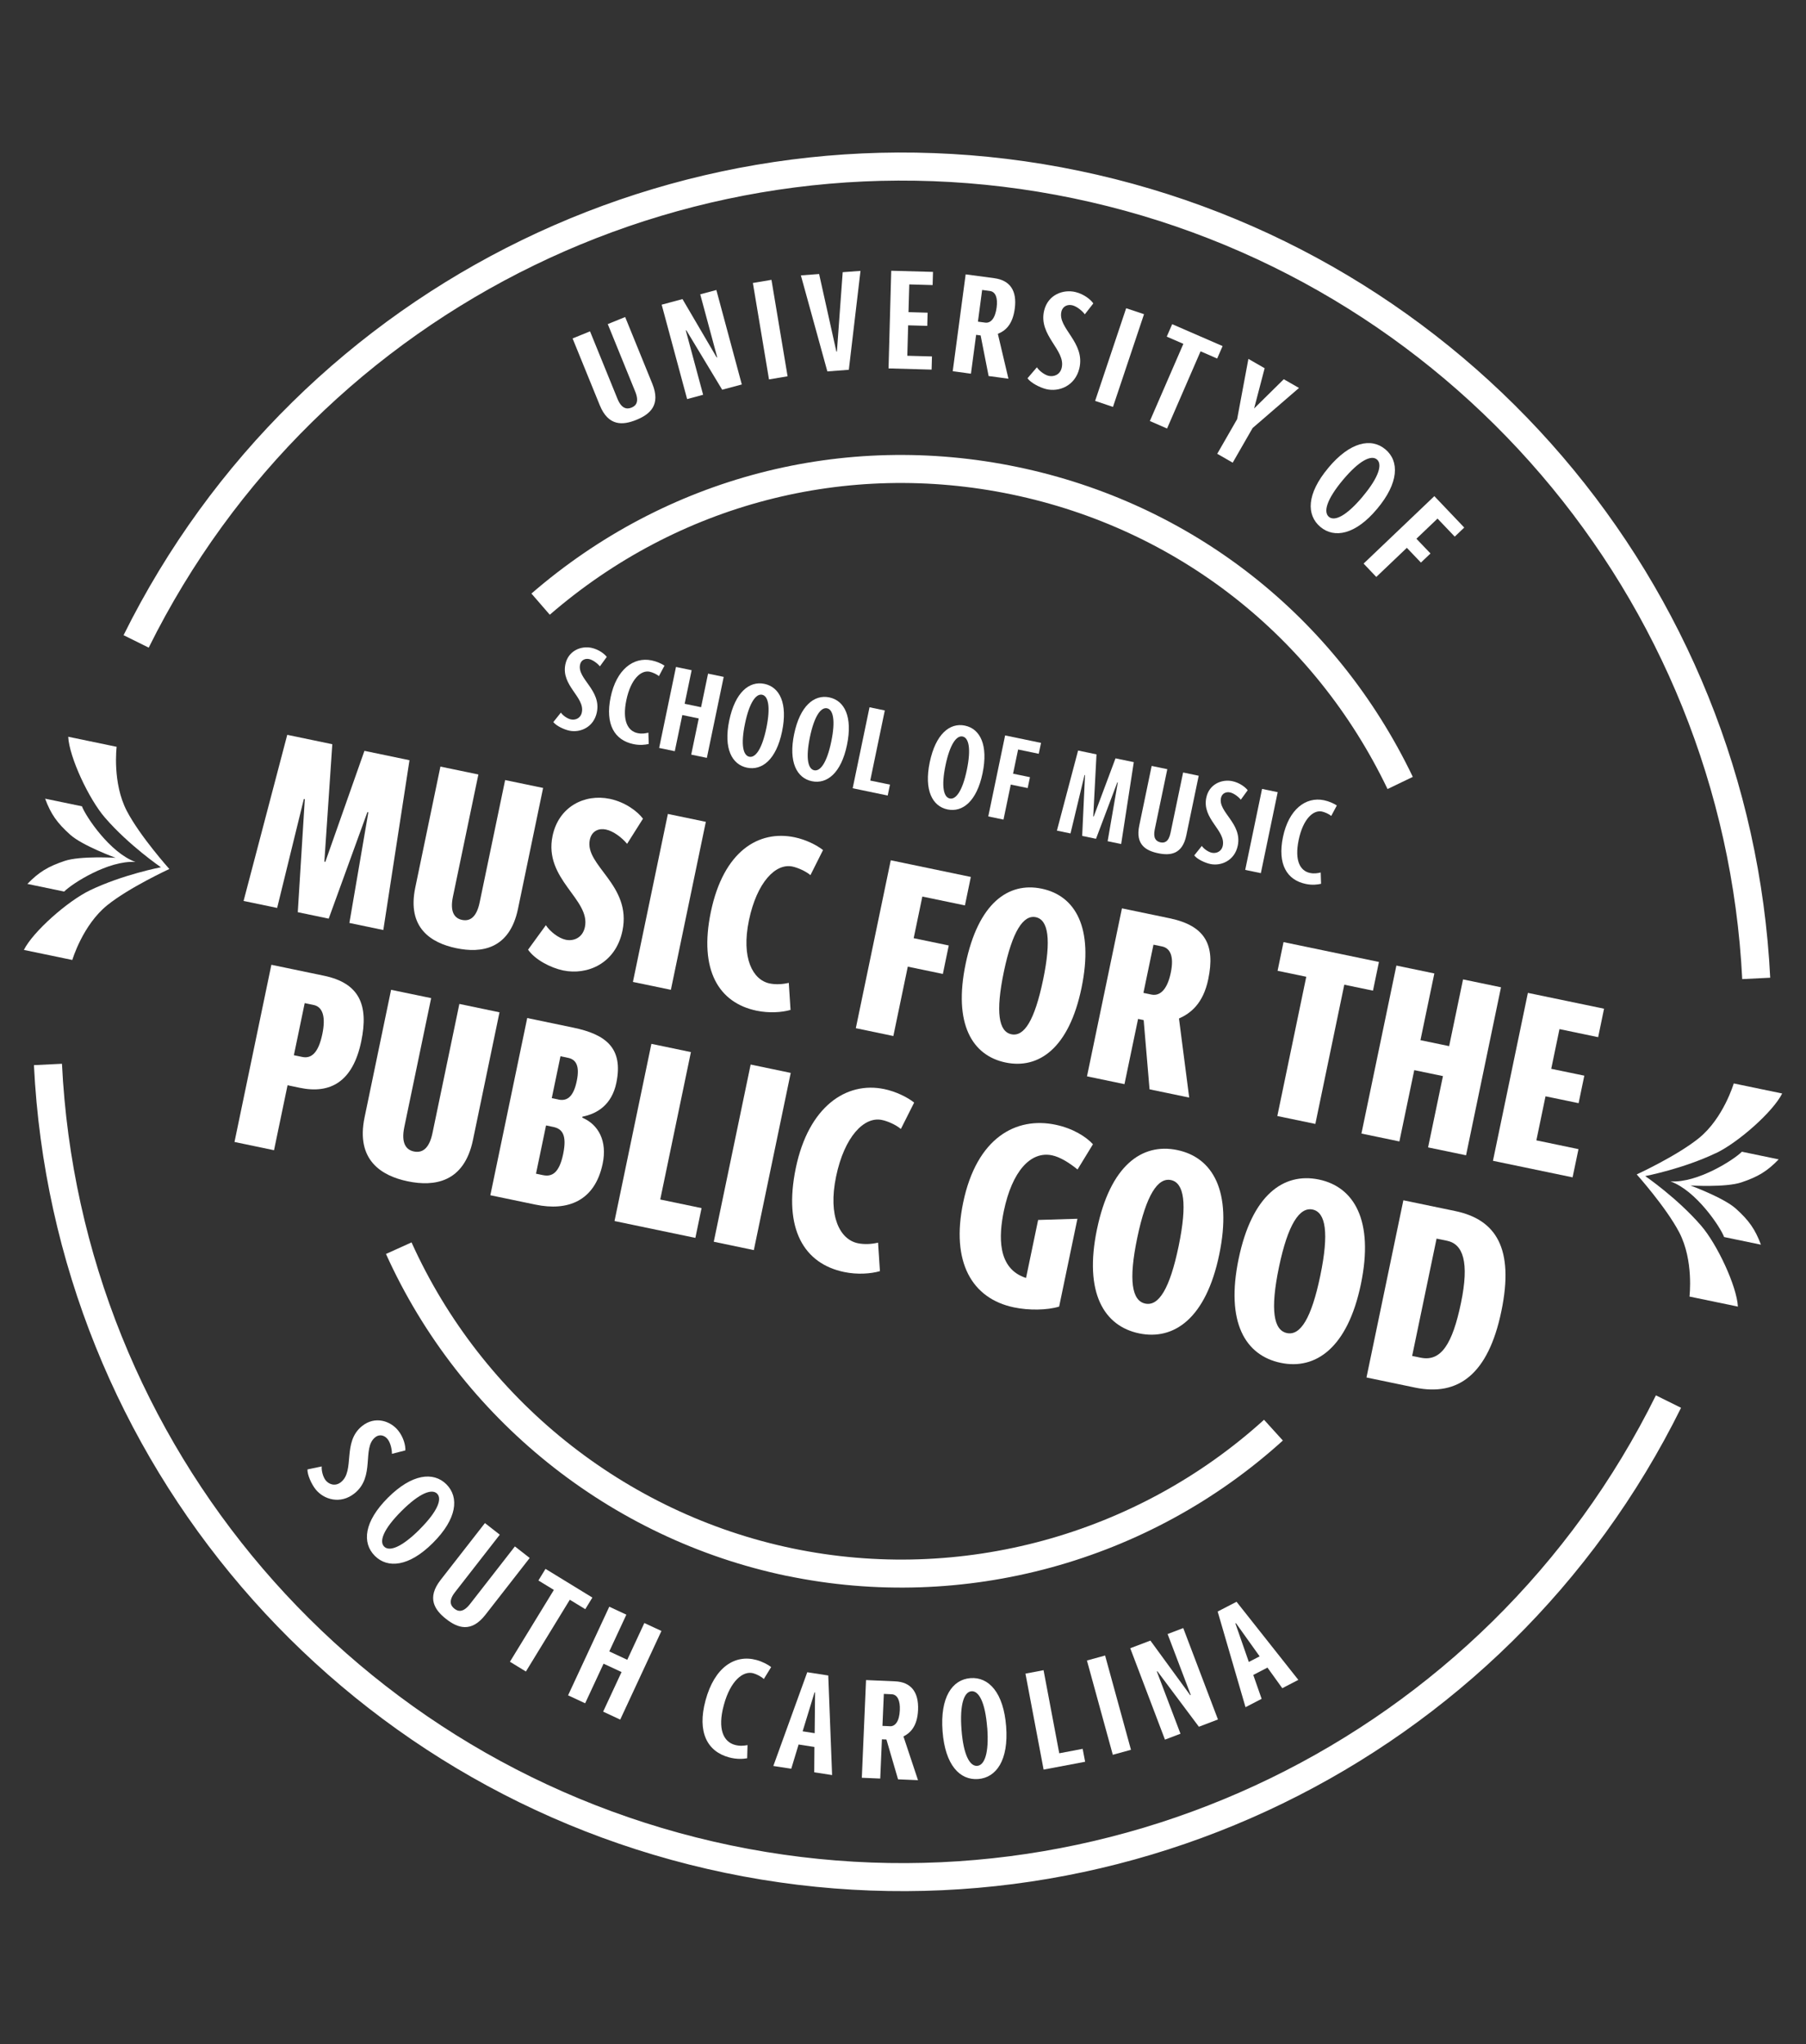 <?xml version="1.0" encoding="UTF-8"?><svg id="Layer_1" xmlns="http://www.w3.org/2000/svg" viewBox="0 0 300.21 339.73"><rect x="0" y="0" width="300.21" height="339.73" fill="#333333" stroke="none"/><defs><style>.cls-1{fill:#fff;}</style></defs><g><path class="cls-1" d="M101.02,53.87l2.9-1.18,4.51,11.08c1.45,3.55-.39,5.09-2.64,6.01-2.25,.91-4.66,1.11-6.1-2.45l-4.51-11.08,2.9-1.18,4.56,11.21c.67,1.64,1.54,1.79,2.35,1.46,.76-.31,1.28-.98,.6-2.66l-4.56-11.21Z"/><path class="cls-1" d="M120.04,64.76l-5.95-9.86-.09,.02,2.88,10.69-2.66,.72-4.23-15.69,3.46-.93,5.68,9.69,.09-.02-2.82-10.46,2.68-.72,4.23,15.7-3.28,.88Z"/><path class="cls-1" d="M127.83,63.06l-2.68-16.03,3.09-.52,2.68,16.03-3.09,.52Z"/><path class="cls-1" d="M137.53,61.73l-4.4-15.96,3.03-.23,2.87,12.89h.09s.96-13.19,.96-13.19l2.96-.22-1.94,16.44-3.57,.27Z"/><path class="cls-1" d="M147.7,61.24l.45-16.24,6.94,.19-.06,2.19-3.88-.11-.13,4.61,3.18,.09-.06,2.19-3.18-.09-.14,5.06,4.1,.11-.06,2.19-7.16-.2Z"/><path class="cls-1" d="M164.34,62.51l-1.33-6.76-.75-.1-.86,6.46-3.03-.41,2.15-16.1,4.78,.64c2.59,.35,3.79,2.07,3.38,5.08-.36,2.71-1.63,3.7-2.81,4.16l1.76,7.46-3.29-.44Zm-.57-8.89c.91,.12,1.66-.68,1.9-2.52,.21-1.54-.15-2.61-1.13-2.74l-1.28-.17-.7,5.27,1.21,.16Z"/><path class="cls-1" d="M172.36,61.04c.39,.6,1.25,1.25,1.93,1.42,.82,.2,1.9-.12,2.19-1.31,.73-2.97-3.92-5.37-2.91-9.54,.65-2.65,3.17-3.56,5.21-3.07,1.44,.35,2.55,1.28,2.96,1.89l-1.41,1.81c-.42-.56-1.3-1.31-2.08-1.5-.71-.17-1.57,.08-1.81,1.04-.68,2.77,4.03,5.13,2.97,9.48-.71,2.88-3.38,3.93-5.51,3.41-1.05-.26-2.56-1.04-3.1-1.8l1.56-1.82Z"/><path class="cls-1" d="M182.04,66.64l5.16-15.41,2.97,.99-5.16,15.41-2.97-1Z"/><path class="cls-1" d="M191.14,69.98l5.57-12.83-2.76-1.2,.9-2.07,8.38,3.64-.9,2.07-2.76-1.2-5.57,12.83-2.85-1.24Z"/><path class="cls-1" d="M202.34,75.42l3.31-5.76,1.87-10.01,2.7,1.55-1.75,6.69,4.93-4.86,2.53,1.45-7.71,6.66-3.31,5.76-2.57-1.48Z"/><path class="cls-1" d="M220.8,77.76c3.61-4.32,7.14-5.05,9.49-3.08,2.35,1.97,2.25,5.57-1.37,9.89-3.61,4.32-7.12,4.94-9.43,3.01-2.35-1.97-2.31-5.5,1.31-9.81Zm5.72,4.76c2.77-3.3,3.28-5.39,2.36-6.16-.92-.77-2.88,.1-5.65,3.41-2.77,3.31-3.25,5.35-2.33,6.13,.92,.77,2.85-.07,5.62-3.37Z"/><path class="cls-1" d="M226.67,93.67l11.76-11.21,4.97,5.22-1.58,1.51-2.86-3-3.51,3.35,2.34,2.45-1.59,1.51-2.34-2.45-5.08,4.84-2.11-2.22Z"/></g><g><path class="cls-1" d="M58.08,153.39l3.15-18.38-.16-.03-6.43,17.7-5.14-1.07,1.17-18.79-.16-.03-4.44,18.11-5.58-1.16,7.26-27.61,7.49,1.56-1.32,19.52,.16,.03,6.5-18.45,7.49,1.56-4.35,28.22-5.62-1.17Z"/><path class="cls-1" d="M83.97,129.65l6.31,1.31-4.18,20.11c-1.4,6.72-6.1,7.39-10.26,6.52s-8.21-3.35-6.81-10.07l4.18-20.11,6.31,1.31-4.23,20.31c-.54,2.59,.3,3.61,1.52,3.86s2.39-.31,2.93-2.94l4.23-20.31Z"/><path class="cls-1" d="M90.74,153.77c.67,1.03,2.08,2.16,3.3,2.42,1.34,.28,2.82-.34,3.19-2.12,.96-4.61-6.88-7.93-5.38-15.13,1.01-4.86,5.31-7.04,9.51-6.17,2.59,.54,4.63,2.1,5.52,3.3l-2.64,4.18c-.84-1.02-2.26-2.12-3.52-2.38-1.13-.24-2.36,.18-2.68,1.72-.89,4.29,7.01,7.49,5.43,15.1-1.14,5.5-5.89,7.43-9.86,6.6-2.06-.43-4.66-1.77-5.83-3.45l2.96-4.07Z"/><path class="cls-1" d="M105.21,163.2l5.81-27.92,6.31,1.31-5.81,27.92-6.31-1.31Z"/><path class="cls-1" d="M131.41,167.85c-1.44,.42-3.58,.56-5.64,.13-6.27-1.3-9.62-6.73-7.61-16.4,2.1-10.12,7.95-13.67,13.94-12.42,1.82,.38,3.62,1.26,4.71,2.12l-2.09,4.17c-.79-.67-2.11-1.24-3-1.43-2.79-.58-5.9,2.61-7.22,8.92s.64,9.93,3.43,10.51c1.01,.21,2.16,.15,3.19-.1l.29,4.49Z"/><path class="cls-1" d="M142.26,170.9l5.81-27.92,13.31,2.77-.98,4.73-7.08-1.47-1.44,6.92,5.83,1.21-.98,4.73-5.83-1.21-2.4,11.53-6.23-1.3Z"/><path class="cls-1" d="M160.52,160.18c2.09-10.03,7.06-13.64,12.64-12.48s8.7,6.45,6.62,16.49-7.12,13.55-12.63,12.4-8.72-6.37-6.63-16.41Zm12.87,2.68c1.41-6.76,.85-9.99-1.21-10.42s-3.9,2.31-5.31,9.07-.85,9.96,1.26,10.39,3.85-2.28,5.26-9.04Z"/><path class="cls-1" d="M191.09,181.06l-.98-11.52-.93-.19-2.26,10.84-6.23-1.3,5.81-27.92,7.93,1.65c5.99,1.25,7.59,4.49,6.42,10.12-.85,4.09-2.95,5.68-4.87,6.54l1.7,13.14-6.59-1.37Zm.32-15.76c1.25,.26,2.57-.56,3.21-3.64,.56-2.71-.08-4.07-1.46-4.36l-1.42-.29-1.67,8.01,1.33,.28Z"/><path class="cls-1" d="M212.33,185.48l4.81-23.14-4.77-.99,.99-4.77,15.86,3.3-.99,4.77-4.77-.99-4.81,23.14-6.31-1.31Z"/><path class="cls-1" d="M237.39,190.7l2.47-11.85-4.77-.99-2.47,11.85-6.31-1.31,5.81-27.92,6.31,1.31-2.31,11.09,4.77,.99,2.31-11.09,6.31,1.31-5.81,27.92-6.31-1.31Z"/><path class="cls-1" d="M248.17,192.94l5.81-27.92,12.66,2.63-.98,4.73-6.43-1.34-1.37,6.6,5.5,1.14-.95,4.57-5.5-1.14-1.52,7.32,7,1.46-.98,4.69-13.23-2.75Z"/><path class="cls-1" d="M38.98,189.8l6.13-29.45,8.75,1.82c5.89,1.23,7.45,4.85,6.19,10.91-1.4,6.74-5.16,8.77-10.2,7.72l-2.05-.43-2.25,10.8-6.57-1.37Zm11.27-14.13c1.54,.32,2.69-.73,3.33-3.8,.57-2.73,.14-4.51-1.44-4.84l-1.49-.31-1.8,8.66,1.41,.29Z"/><path class="cls-1" d="M76.37,166.86l6.66,1.39-4.41,21.21c-1.47,7.09-6.43,7.79-10.83,6.88s-8.66-3.54-7.19-10.62l4.41-21.21,6.66,1.38-4.46,21.42c-.57,2.73,.32,3.81,1.6,4.07s2.52-.32,3.09-3.1l4.46-21.42Z"/><path class="cls-1" d="M81.51,198.65l6.13-29.45,7.68,1.6c5.38,1.12,8.34,3.38,7.13,9.19-.75,3.58-3.11,5.1-5.62,5.6l-.04,.17c2.7,1.14,4.18,3.9,3.39,7.65-1.31,6.27-5.87,7.91-11.17,6.8l-7.51-1.56Zm11.32-15.9c1.54,.32,2.53-.59,3.05-3.11s-.15-3.55-1.43-3.82l-1.28-.27-1.45,6.96,1.11,.23Zm-2.57,12.56c1.49,.31,2.7-.33,3.36-3.53s-.2-4.18-1.65-4.48l-1.2-.25-1.67,8.02,1.15,.24Z"/><path class="cls-1" d="M102.15,202.94l6.13-29.45,6.57,1.37-5.1,24.5,6.87,1.43-1.03,4.95-13.44-2.8Z"/><path class="cls-1" d="M118.65,206.38l6.13-29.45,6.66,1.39-6.13,29.45-6.66-1.39Z"/><path class="cls-1" d="M146.26,211.27c-1.52,.44-3.77,.6-5.95,.14-6.62-1.38-10.14-7.1-8.02-17.3s8.39-14.42,14.7-13.1c1.92,.4,3.82,1.33,4.97,2.24l-2.21,4.39c-.83-.71-2.22-1.31-3.16-1.5-2.94-.61-6.23,2.76-7.61,9.41s.67,10.47,3.62,11.08c1.07,.22,2.28,.16,3.36-.1l.31,4.74Z"/><path class="cls-1" d="M172.56,202.76l6.54-.2-3.04,14.6c-2,.61-5.03,.65-7.51,.13-7-1.46-10.5-7.53-8.44-17.43,2.25-10.8,8.81-14.29,15.34-12.93,2.86,.59,5.11,2,6.23,3.25l-2.56,4.19c-1.41-1.14-2.91-2.07-4.23-2.35-3.58-.75-6.65,2.67-8.02,9.24-.85,4.1-1.15,9.6,3.69,11.14l2.01-9.65Z"/><path class="cls-1" d="M182.35,204.31c2.2-10.58,7.45-14.39,13.34-13.17s9.18,6.81,6.98,17.39c-2.2,10.58-7.51,14.29-13.32,13.08s-9.2-6.72-7-17.31Zm13.57,2.82c1.48-7.13,.9-10.54-1.27-11s-4.11,2.44-5.6,9.57-.89,10.5,1.33,10.96,4.06-2.41,5.54-9.53Z"/><path class="cls-1" d="M205.9,209.21c2.2-10.58,7.45-14.39,13.34-13.17,5.85,1.22,9.18,6.81,6.98,17.39s-7.51,14.29-13.32,13.08c-5.89-1.23-9.2-6.72-7-17.31Zm13.57,2.82c1.48-7.13,.9-10.54-1.27-11s-4.11,2.44-5.6,9.57c-1.48,7.13-.89,10.5,1.33,10.96s4.06-2.41,5.54-9.53Z"/><path class="cls-1" d="M227.15,228.94l6.13-29.45,8.62,1.79c6.74,1.4,9.85,6.15,7.67,16.65s-7.18,14.18-14.35,12.69l-8.07-1.68Zm9.01-3.29c3.41,.71,5.29-2.33,6.7-9.11s.34-9.77-2.31-10.32l-1.75-.36-4.06,19.5,1.41,.29Z"/></g><g><path class="cls-1" d="M93.23,118.43c.34,.5,1.09,1.02,1.68,1.14,.7,.15,1.6-.16,1.81-1.17,.53-2.54-3.48-4.43-2.74-7.98,.47-2.26,2.58-3.11,4.32-2.75,1.23,.26,2.19,1.01,2.56,1.51l-1.14,1.57c-.37-.46-1.14-1.07-1.8-1.21-.6-.13-1.33,.11-1.5,.93-.49,2.36,3.56,4.22,2.79,7.93-.51,2.46-2.75,3.42-4.56,3.04-.9-.19-2.19-.8-2.67-1.43l1.27-1.59Z"/><path class="cls-1" d="M107.83,123.65c-.6,.14-1.46,.25-2.55,.02-3.1-.65-4.72-3.26-3.77-7.81s3.76-6.73,6.81-6.1c.86,.18,1.66,.55,2.14,.87l-.93,1.74c-.33-.29-1.03-.62-1.54-.73-1.44-.3-3.14,1.22-3.87,4.71s.27,5.17,1.89,5.5c.68,.14,1.23,.05,1.77-.08l.06,1.86Z"/><path class="cls-1" d="M114.9,125.42l1.25-6.01-2.73-.57-1.25,6.01-2.6-.54,2.8-13.46,2.6,.54-1.16,5.58,2.73,.57,1.16-5.58,2.6,.54-2.8,13.46-2.6-.54Z"/><path class="cls-1" d="M121.22,119.75c.97-4.66,3.31-6.62,5.85-6.09s3.9,3.25,2.93,7.92-3.33,6.53-5.83,6.01-3.92-3.18-2.95-7.84Zm6.17,1.26c.74-3.57,.3-5.33-.7-5.54s-2.11,1.23-2.85,4.8-.29,5.29,.71,5.5,2.1-1.19,2.84-4.76Z"/><path class="cls-1" d="M132.01,122c.97-4.66,3.31-6.62,5.85-6.09s3.9,3.25,2.93,7.92-3.33,6.53-5.83,6.01-3.92-3.18-2.95-7.84Zm6.17,1.26c.74-3.57,.3-5.33-.7-5.54s-2.11,1.23-2.85,4.8-.29,5.29,.71,5.5,2.1-1.19,2.84-4.76Z"/><path class="cls-1" d="M141.74,131.01l2.8-13.46,2.54,.53-2.42,11.65,3.28,.68-.38,1.81-5.82-1.21Z"/><path class="cls-1" d="M154.55,126.69c.97-4.66,3.31-6.62,5.85-6.09s3.9,3.25,2.93,7.92-3.33,6.53-5.83,6.01-3.92-3.18-2.95-7.84Zm6.17,1.26c.74-3.57,.3-5.33-.7-5.54s-2.11,1.23-2.85,4.8-.29,5.29,.71,5.5,2.1-1.19,2.84-4.76Z"/><path class="cls-1" d="M164.28,135.69l2.8-13.46,5.97,1.24-.38,1.81-3.43-.71-.84,4.02,2.81,.58-.38,1.81-2.81-.58-1.21,5.82-2.54-.53Z"/><path class="cls-1" d="M184.12,139.82l1.69-9.77-.08-.02-3.54,9.38-2.3-.48,.47-10.1-.08-.02-2.33,9.71-2.26-.47,3.52-13.31,3.06,.64-.54,10.31,.08,.02,3.62-9.67,3.04,.63-2.1,13.61-2.26-.47Z"/><path class="cls-1" d="M196.67,128.39l2.59,.54-2.06,9.91c-.66,3.18-2.68,3.39-4.69,2.97s-3.8-1.42-3.13-4.6l2.06-9.91,2.6,.54-2.09,10.03c-.3,1.46,.24,1.98,.96,2.13,.68,.14,1.36-.08,1.67-1.59l2.09-10.03Z"/><path class="cls-1" d="M199.77,140.59c.34,.5,1.09,1.02,1.68,1.14,.7,.15,1.6-.16,1.81-1.17,.53-2.54-3.48-4.43-2.74-7.98,.47-2.26,2.58-3.11,4.32-2.75,1.23,.26,2.19,1.01,2.56,1.51l-1.14,1.57c-.37-.46-1.14-1.07-1.8-1.21-.6-.13-1.33,.11-1.5,.93-.49,2.36,3.56,4.22,2.79,7.93-.51,2.46-2.75,3.42-4.56,3.04-.9-.19-2.19-.8-2.67-1.43l1.27-1.59Z"/><path class="cls-1" d="M206.99,144.58l2.8-13.46,2.6,.54-2.8,13.46-2.6-.54Z"/><path class="cls-1" d="M219.59,146.89c-.6,.14-1.46,.25-2.55,.02-3.1-.65-4.72-3.26-3.77-7.81s3.76-6.73,6.81-6.1c.86,.18,1.66,.55,2.14,.87l-.93,1.74c-.33-.29-1.03-.62-1.54-.73-1.44-.3-3.14,1.22-3.87,4.71s.27,5.17,1.89,5.5c.68,.14,1.23,.05,1.77-.08l.06,1.86Z"/></g><g><path class="cls-1" d="M53.48,243.74c-.06,.71,.22,1.75,.66,2.3,.53,.66,1.57,1.06,2.53,.3,2.39-1.91,.17-6.65,3.52-9.33,2.13-1.71,4.69-.88,6,.75,.93,1.16,1.24,2.57,1.19,3.3l-2.23,.57c.01-.7-.23-1.84-.73-2.46-.46-.57-1.29-.9-2.06-.28-2.23,1.78,.06,6.53-3.44,9.32-2.32,1.85-5.08,1.04-6.45-.67-.68-.85-1.39-2.39-1.36-3.32l2.35-.49Z"/><path class="cls-1" d="M64.48,248.93c3.98-3.98,7.56-4.39,9.73-2.23,2.16,2.17,1.75,5.75-2.24,9.73-3.98,3.98-7.53,4.29-9.66,2.16-2.16-2.17-1.81-5.68,2.17-9.66Zm5.28,5.25c3.05-3.05,3.75-5.08,2.9-5.93s-2.88-.15-5.93,2.9c-3.05,3.05-3.72,5.05-2.87,5.9,.85,.85,2.85,.18,5.9-2.86Z"/><path class="cls-1" d="M85.58,257.01l2.47,1.93-7.36,9.44c-2.36,3.03-4.61,2.2-6.52,.71-1.91-1.49-3.28-3.49-.92-6.51l7.36-9.44,2.47,1.93-7.44,9.55c-1.09,1.39-.78,2.23-.09,2.76,.65,.51,1.49,.62,2.6-.81l7.44-9.55Z"/><path class="cls-1" d="M84.77,276.18l7.3-11.93-2.57-1.57,1.18-1.93,7.79,4.77-1.18,1.93-2.57-1.57-7.3,11.93-2.65-1.62Z"/><path class="cls-1" d="M100.26,284.48l3.06-6.58-2.99-1.39-3.06,6.58-2.84-1.32,6.85-14.73,2.84,1.32-2.84,6.11,2.99,1.39,2.84-6.11,2.84,1.32-6.85,14.73-2.84-1.32Z"/><path class="cls-1" d="M124.2,292.23c-.72,.12-1.73,.19-3.01-.15-3.61-.98-5.34-4.17-3.91-9.47,1.5-5.55,4.9-7.68,8.45-6.72,1,.27,1.92,.76,2.46,1.18l-1.22,1.99c-.36-.37-1.17-.8-1.76-.96-1.68-.45-3.79,1.22-4.89,5.29-1.09,4.02-.04,6.11,1.85,6.62,.8,.21,1.45,.15,2.09,.03l-.06,2.2Z"/><path class="cls-1" d="M135.35,294.56l.03-4.21-2.63-.41-1.22,4.03-2.98-.46,5.64-15.58,3.49,.54,.64,16.55-2.98-.46Zm.14-13.28h-.09s-1.98,6.47-1.98,6.47l2,.31,.07-6.78Z"/><path class="cls-1" d="M149.28,295.72l-1.93-6.61-.75-.03-.28,6.52-3.06-.13,.7-16.24,4.82,.21c2.61,.11,3.96,1.73,3.83,4.76-.12,2.73-1.3,3.83-2.43,4.4l2.42,7.27-3.32-.14Zm-1.37-8.81c.92,.04,1.59-.83,1.67-2.69,.07-1.55-.38-2.59-1.37-2.63l-1.29-.06-.23,5.32,1.22,.05Z"/><path class="cls-1" d="M156.68,287.74c-.43-5.61,1.59-8.6,4.64-8.83,3.05-.23,5.5,2.41,5.93,8.03,.43,5.61-1.64,8.51-4.65,8.74-3.05,.23-5.49-2.32-5.92-7.93Zm7.42-.59c-.33-4.3-1.41-6.15-2.61-6.06-1.2,.09-1.99,2.09-1.66,6.39,.33,4.3,1.41,6.1,2.61,6.01,1.2-.09,1.99-2.04,1.67-6.34Z"/><path class="cls-1" d="M173.48,294.12l-3.02-15.96,3.01-.57,2.61,13.81,3.89-.74,.41,2.15-6.89,1.3Z"/><path class="cls-1" d="M184.98,291.65l-4.3-15.67,3.02-.83,4.3,15.67-3.02,.83Z"/><path class="cls-1" d="M199.29,286.99l-6.9-9.22-.09,.03,3.93,10.35-2.58,.98-5.77-15.19,3.35-1.27,6.62,9.07,.09-.03-3.85-10.13,2.6-.99,5.77,15.19-3.17,1.21Z"/><path class="cls-1" d="M213.15,280.58l-2.46-3.42-2.36,1.22,1.39,3.97-2.68,1.39-4.63-15.9,3.14-1.62,10.27,12.98-2.68,1.39Zm-7.71-10.8l-.08,.04,2.23,6.4,1.8-.93-3.94-5.52Z"/></g><g><path class="cls-1" d="M22.52,143.26h0c-4.24-1.53-8.25-7.54-8.9-9.25l-6.12-1.27c.96,2.57,1.97,4.01,4.18,6,2.02,1.81,7.54,3.83,7.54,3.83h0s-5.87-.35-8.45,.51c-2.81,.94-4.31,1.87-6.22,3.83l6.12,1.27c1.28-1.31,7.35-5.22,11.84-4.92Z"/><path class="cls-1" d="M17.47,135.92c3.98,4.6,9.28,8.22,9.28,8.22,0,0-6.31,1.2-11.79,3.83-3.72,1.79-9.48,6.88-10.99,9.91l8.05,1.67s1.71-5.8,5.82-9.11c3.68-2.96,10.31-6.01,10.31-6.01,0,0-4.87-5.44-7.06-9.63-2.45-4.68-1.7-10.68-1.7-10.68l-8.05-1.67c.17,3.38,3.42,10.35,6.13,13.47Z"/></g><g><path class="cls-1" d="M277.71,196.35h0c4.49,.29,10.56-3.62,11.84-4.93l6.12,1.27c-1.91,1.97-3.41,2.89-6.22,3.83-2.57,.86-8.45,.51-8.45,.51h0s5.52,2.03,7.54,3.84c2.2,1.98,3.21,3.43,4.18,6l-6.12-1.27c-.65-1.71-4.66-7.72-8.9-9.24Z"/><path class="cls-1" d="M285.27,191.63c-5.48,2.63-11.79,3.84-11.79,3.84,0,0,5.3,3.62,9.28,8.22,2.7,3.12,5.95,10.09,6.13,13.47l-8.05-1.67s.74-6-1.71-10.68c-2.19-4.18-7.06-9.62-7.06-9.62,0,0,6.64-3.05,10.31-6.01,4.11-3.31,5.82-9.11,5.82-9.11l8.05,1.67c-1.51,3.03-7.27,8.12-10.99,9.91Z"/></g><g><path class="cls-1" d="M120.54,311.27C56.12,297.87,8.87,242.67,5.64,177.03l4.66-.23c3.12,63.52,48.85,116.94,111.19,129.91s125.57-17.79,153.77-74.8l4.18,2.07c-29.14,58.91-94.48,90.69-158.9,77.29Z"/><path class="cls-1" d="M289.61,162.74c-3.18-63.46-48.9-116.83-111.18-129.78C116.15,20,52.95,50.71,24.72,107.64l-4.18-2.07C49.71,46.74,115.03,15,179.38,28.39c64.36,13.39,111.6,68.54,114.88,134.11l-4.65,.23Z"/></g><g><path class="cls-1" d="M130.8,261.92c-29.36-6.11-54.27-26.11-66.64-53.51l4.25-1.92c11.75,26.04,35.43,45.05,63.34,50.86s57.2-2.19,78.37-21.38l3.13,3.45c-22.26,20.19-53.08,28.6-82.45,22.49Z"/><path class="cls-1" d="M230.65,131.14c-12.18-25.39-34.95-43.23-62.46-48.96-27.51-5.72-55.5,1.56-76.8,19.99l-3.05-3.52c22.4-19.38,51.85-27.05,80.8-21.03,28.94,6.02,52.9,24.79,65.71,51.5l-4.2,2.02Z"/></g></svg>
